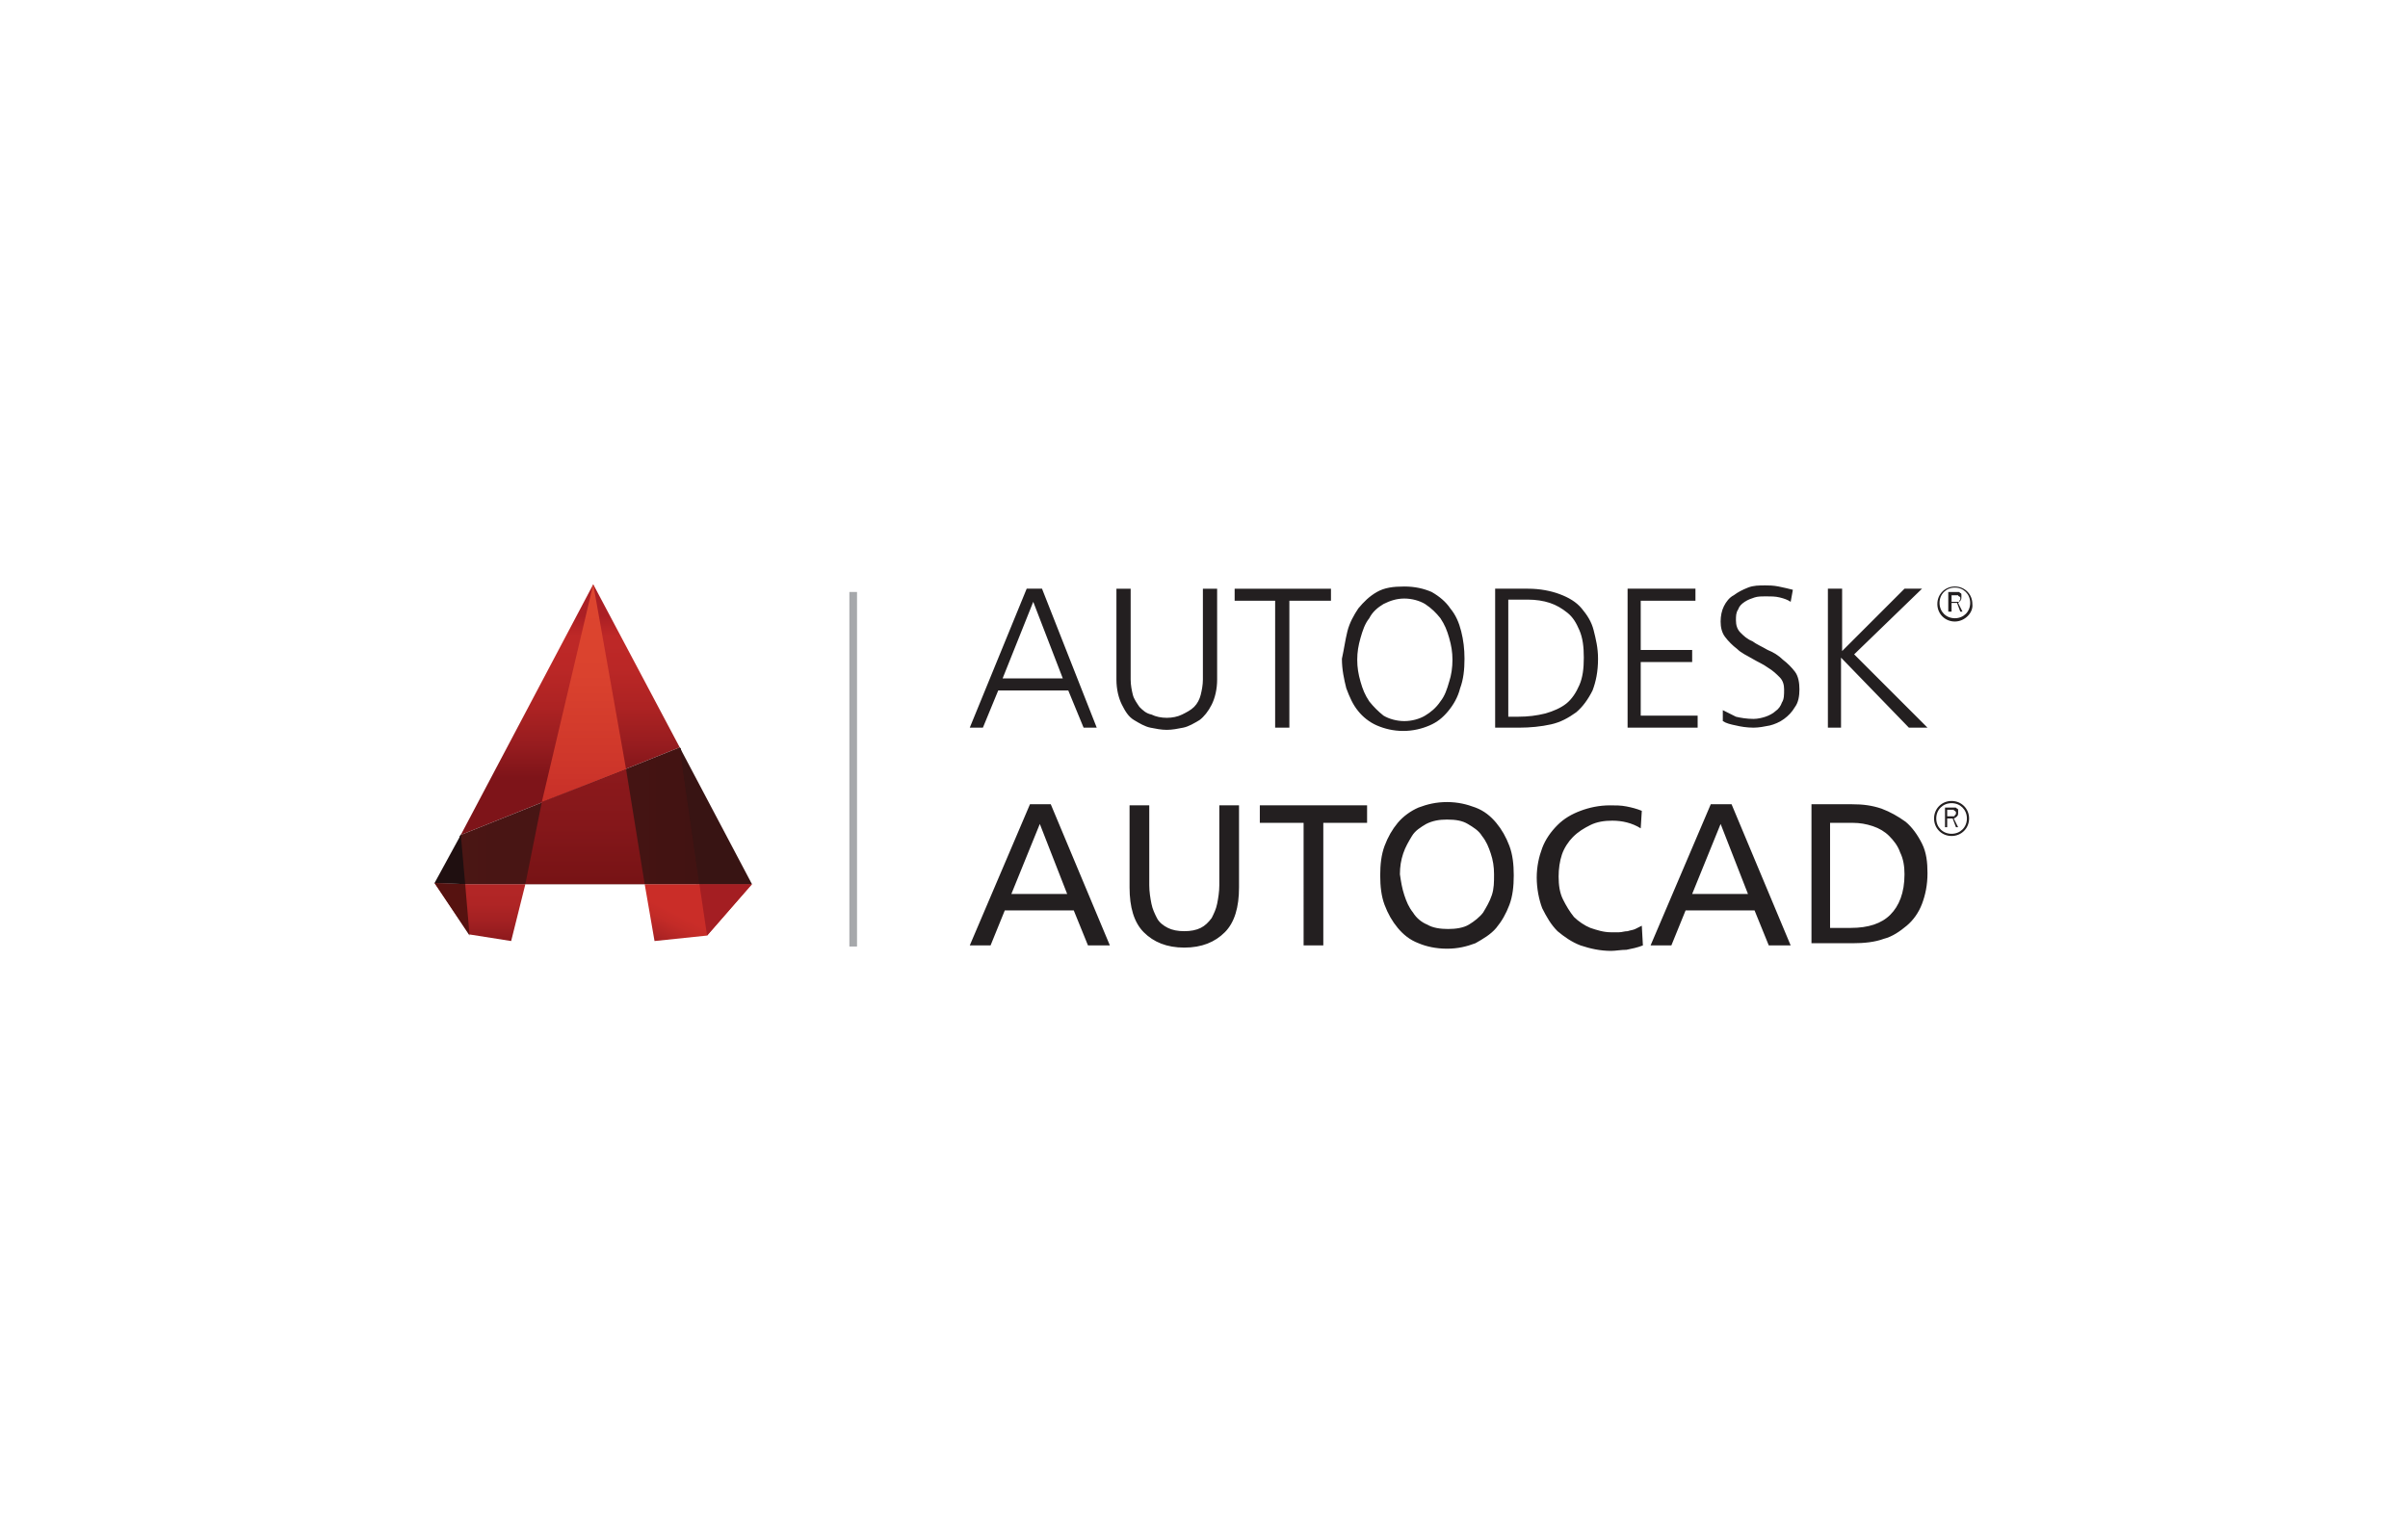 <svg xmlns="http://www.w3.org/2000/svg" version="1.1" id="Layer_1" x="0" y="0" viewBox="0 0 220 140" xml:space="preserve"><style>.st0{fill:#1f0f10}.st1{fill:#381413}.st12{fill:#231f20}</style><path id="XMLID_44_" class="st0" d="m42 76.4.1-.1.1-.1.4 4.6h-.3z"/><path id="XMLID_43_" class="st1" d="m62.2 68.4-.1-.1-.1.1 1.6 12.4h.6z"/><linearGradient id="XMLID_46_" gradientUnits="userSpaceOnUse" x1="60.757" y1="86.972" x2="63.597" y2="81.213"><stop offset="0" style="stop-color:#9a1d21"/><stop offset=".184" style="stop-color:#af2424"/><stop offset=".408" style="stop-color:#c32b27"/><stop offset=".561" style="stop-color:#ca2d28"/></linearGradient><path id="XMLID_42_" style="fill:url(#XMLID_46_)" d="m58.9 80.8.9 5.2 4.8-.5 4.1-4.7z"/><linearGradient id="XMLID_47_" gradientUnits="userSpaceOnUse" x1="66.321" y1="80.784" x2="66.321" y2="85.484"><stop offset="0" style="stop-color:#a41e22"/><stop offset="1" style="stop-color:#a41e23"/></linearGradient><path id="XMLID_41_" style="fill:url(#XMLID_47_)" d="M68.7 80.8h-4.8l.7 4.7z"/><linearGradient id="XMLID_48_" gradientUnits="userSpaceOnUse" x1="43.848" y1="80.702" x2="43.848" y2="86.026"><stop offset=".074" style="stop-color:#b32626"/><stop offset=".363" style="stop-color:#af2525"/><stop offset=".675" style="stop-color:#a22022"/><stop offset=".996" style="stop-color:#8c191c"/><stop offset="1" style="stop-color:#8c191c"/></linearGradient><path id="XMLID_40_" style="fill:url(#XMLID_48_)" d="m39.7 80.7 3.2 4.7 3.8.6 1.3-5.2h-5.5z"/><path id="XMLID_39_" style="fill:#561210" d="m42.5 80.8-2.8-.1 3.2 4.8z"/><path id="XMLID_38_" class="st0" d="m42.5 80.8-.4-4.5-2.4 4.4z"/><linearGradient id="XMLID_49_" gradientUnits="userSpaceOnUse" x1="52.093" y1="71.073" x2="52.093" y2="56.288"><stop offset="0" style="stop-color:#7e1419"/><stop offset=".206" style="stop-color:#971c1f"/><stop offset=".439" style="stop-color:#ad2323"/><stop offset=".666" style="stop-color:#ba2726"/><stop offset=".877" style="stop-color:#be2827"/><stop offset="1" style="stop-color:#ab1f24"/></linearGradient><path id="XMLID_37_" style="fill:url(#XMLID_49_)" d="m62.1 68.3-7.9-14.9-12.1 22.9z"/><linearGradient id="XMLID_50_" gradientUnits="userSpaceOnUse" x1="42.053" y1="74.546" x2="63.931" y2="74.546"><stop offset="0" style="stop-color:#4b1614"/><stop offset=".148" style="stop-color:#491514"/><stop offset="1" style="stop-color:#421312"/></linearGradient><path id="XMLID_36_" style="fill:url(#XMLID_50_)" d="m42.1 76.3 20-8 1.8 12.5H42.5z"/><path id="XMLID_35_" class="st1" d="m62.1 68.3 1.8 12.5h4.8z"/><linearGradient id="XMLID_51_" gradientUnits="userSpaceOnUse" x1="53.361" y1="53.365" x2="53.361" y2="73.328"><stop offset="0" style="stop-color:#de462f"/><stop offset=".414" style="stop-color:#da422e"/><stop offset=".859" style="stop-color:#cd352a"/><stop offset="1" style="stop-color:#c72f28"/></linearGradient><path id="XMLID_34_" style="fill:url(#XMLID_51_)" d="m49.5 73.3 7.7-3-3-16.9z"/><linearGradient id="XMLID_52_" gradientUnits="userSpaceOnUse" x1="53.44" y1="80.789" x2="53.44" y2="70.299"><stop offset="0" style="stop-color:#771315"/><stop offset=".521" style="stop-color:#85171a"/><stop offset="1" style="stop-color:#8c191c"/></linearGradient><path id="XMLID_33_" style="fill:url(#XMLID_52_)" d="m57.2 70.3 1.7 10.5H48l1.5-7.5z"/><path id="XMLID_32_" style="fill:none" d="M68.7 80.8 54.2 53.4 39.7 80.7l3.2 4.7 3.8.6 1.3-5.2h10.9l.9 5.2 4.8-.5z"/><path id="XMLID_31_" style="fill:#a6a8ab" d="M77.6 54.1h.7v32.4h-.7z"/><path class="st12" d="M93.8 53.8h1.4l5 12.7H99l-1.4-3.4h-6.4l-1.4 3.4h-1.2zm.6 1.2-2.8 7h5.5zm16.8 7.1c0 .9-.2 1.7-.5 2.3s-.7 1.1-1.1 1.4c-.5.3-1 .6-1.5.7s-1 .2-1.5.2-1-.1-1.5-.2-1-.4-1.5-.7-.8-.8-1.1-1.4-.5-1.4-.5-2.3v-8.3h1.3v8.3c0 .5.1 1 .2 1.4s.4.8.6 1.1c.3.3.6.6 1.1.7.4.2.9.3 1.4.3s1-.1 1.4-.3.8-.4 1.1-.7.5-.7.6-1.1.2-.9.2-1.4v-8.3h1.3zm5.4-7.2h-3.8v-1.1h8.8v1.1h-3.8v11.6h-1.3V54.9zm6.5 2.8c.2-.8.6-1.5 1-2.1.5-.6 1-1.1 1.7-1.5s1.5-.5 2.5-.5 1.8.2 2.5.5c.7.4 1.3.9 1.7 1.5.5.6.8 1.3 1 2.1s.3 1.6.3 2.5c0 1-.1 1.9-.4 2.7-.2.8-.6 1.5-1.1 2.1s-1 1-1.7 1.3-1.5.5-2.4.5-1.7-.2-2.4-.5-1.3-.8-1.7-1.3c-.5-.6-.8-1.3-1.1-2.1-.2-.8-.4-1.7-.4-2.7.2-.9.3-1.7.5-2.5m3.3-2.5c-.5.3-1 .7-1.3 1.3-.4.5-.6 1.1-.8 1.8s-.3 1.3-.3 2 .1 1.3.3 2 .4 1.2.8 1.8c.4.5.8.9 1.3 1.3.5.3 1.2.5 1.9.5s1.4-.2 1.9-.5 1-.7 1.4-1.3c.4-.5.6-1.1.8-1.8.2-.6.3-1.3.3-2s-.1-1.3-.3-2-.4-1.2-.8-1.8c-.4-.5-.8-.9-1.4-1.3-.5-.3-1.2-.5-1.9-.5s-1.3.2-1.9.5m10-1.4h3.2c1.1 0 2.1.2 2.9.5s1.5.7 2 1.3.9 1.2 1.1 2 .4 1.6.4 2.6c0 1.2-.2 2.1-.5 2.9-.4.8-.9 1.5-1.5 2-.7.5-1.4.9-2.3 1.1s-1.9.3-2.9.3h-2.2V53.8zm1.3 11.7h1c.9 0 1.7-.1 2.5-.3.7-.2 1.4-.5 1.9-.9s.9-1 1.2-1.7.4-1.5.4-2.5-.1-1.8-.4-2.5-.6-1.2-1.1-1.6-1-.7-1.6-.9-1.3-.3-2-.3h-1.8v10.7zm11-11.7h6.2v1.1h-5v4.5h4.7v1.1h-4.7v4.9h5.2v1.1h-6.4zm8.7 11.1 1.2.6c.4.1 1 .2 1.6.2.4 0 .8-.1 1.1-.2s.7-.3.9-.5c.3-.2.5-.5.6-.8.2-.3.2-.7.2-1.2 0-.4-.1-.8-.4-1.1s-.6-.6-1.1-.9c-.4-.3-.9-.5-1.4-.8s-1-.5-1.4-.9c-.4-.3-.8-.7-1.1-1.1s-.4-.9-.4-1.4.1-1 .3-1.4.5-.8.9-1c.4-.3.8-.5 1.3-.7s1-.2 1.6-.2c.3 0 .7 0 1.2.1s.9.2 1.3.3l-.2 1.1c-.3-.2-.6-.3-1-.4s-.8-.1-1.3-.1c-.3 0-.7 0-1 .1s-.6.2-.9.4-.5.4-.6.7c-.2.3-.2.6-.2 1s.1.8.4 1.1.6.6 1.1.8c.4.3.9.5 1.4.8.5.2 1 .5 1.4.9.4.3.8.7 1.1 1.1s.4 1 .4 1.6-.1 1.2-.4 1.6c-.3.5-.6.8-1 1.1s-.9.5-1.3.6c-.5.1-1 .2-1.5.2-.6 0-1.2-.1-1.6-.2-.5-.1-.9-.2-1.2-.4zm9.6-11.1h1.3v5.7l5.7-5.7h1.6l-6.2 6 6.7 6.7h-1.7l-6.2-6.4v6.4H167zM94.1 73.5H96l5.4 12.9h-2l-1.3-3.2h-6.3l-1.3 3.2h-1.9zm.9 1.8-2.6 6.4h5.1zm18.2 5.8c0 1.8-.4 3.2-1.3 4.1s-2.1 1.4-3.7 1.4-2.8-.5-3.7-1.4-1.3-2.3-1.3-4.1v-7.5h1.8v7.3c0 .6.1 1.2.2 1.7s.3.9.5 1.3.6.7 1 .9q.6.3 1.5.3t1.5-.3c.4-.2.7-.5 1-.9.2-.4.4-.8.5-1.3s.2-1.1.2-1.7v-7.3h1.8zm5.9-5.9h-4v-1.6h9.8v1.6h-4v11.2h-1.8zm7.4 2.1q.45-1.2 1.2-2.1c.5-.6 1.2-1.1 1.9-1.4.8-.3 1.6-.5 2.6-.5s1.8.2 2.6.5 1.4.8 1.9 1.4q.75.9 1.2 2.1c.3.8.4 1.7.4 2.7s-.1 1.9-.4 2.7q-.45 1.2-1.2 2.1c-.5.6-1.2 1-1.9 1.4-.8.3-1.6.5-2.6.5s-1.9-.2-2.6-.5c-.8-.3-1.4-.8-1.9-1.4q-.75-.9-1.2-2.1c-.3-.8-.4-1.7-.4-2.7s.1-1.9.4-2.7m1.8 4.5c.2.6.4 1.1.8 1.6.3.5.8.9 1.3 1.1.5.3 1.2.4 1.9.4s1.4-.1 1.9-.4 1-.7 1.3-1.1c.3-.5.6-1 .8-1.6s.2-1.2.2-1.9-.1-1.3-.3-1.9-.4-1.1-.8-1.6c-.3-.5-.8-.8-1.3-1.1s-1.1-.4-1.9-.4c-.7 0-1.3.1-1.9.4-.5.3-1 .6-1.3 1.1s-.6 1-.8 1.6-.3 1.2-.3 1.9c.1.7.2 1.3.4 1.9m21.6-6.1c-.8-.5-1.7-.7-2.6-.7-.7 0-1.4.1-2 .4s-1.1.6-1.6 1.1c-.4.4-.8 1-1 1.6s-.3 1.3-.3 2c0 .8.1 1.5.4 2.1s.6 1.1 1 1.6c.4.4 1 .8 1.5 1 .6.2 1.2.4 1.9.4h.7c.3 0 .5-.1.8-.1.3-.1.5-.1.7-.2l.6-.3.1 1.8c-.5.2-1 .3-1.5.4-.5 0-1 .1-1.4.1-1 0-1.9-.2-2.8-.5-.8-.3-1.5-.8-2.1-1.3-.6-.6-1-1.3-1.4-2.1-.3-.8-.5-1.8-.5-2.8s.2-1.9.5-2.7.8-1.5 1.4-2.1 1.3-1 2.1-1.3 1.7-.5 2.7-.5c.5 0 1 0 1.5.1s.9.2 1.4.4zm6.4-2.2h1.9l5.4 12.9h-2l-1.3-3.2H154l-1.3 3.2h-1.9zm.9 1.8-2.6 6.4h5.1zm8.2-1.8h3.8c1 0 1.8.1 2.7.4.8.3 1.5.7 2.2 1.2.6.5 1.1 1.2 1.5 2s.5 1.7.5 2.7c0 1.1-.2 2-.5 2.8s-.8 1.5-1.4 2-1.3 1-2.1 1.2c-.8.3-1.8.4-2.8.4h-3.8V73.5zm1.8 11.3h1.9q2.4 0 3.6-1.2c.8-.8 1.3-2 1.3-3.7 0-.7-.1-1.4-.4-2-.2-.6-.6-1.1-1-1.5q-.6-.6-1.5-.9t-1.8-.3h-2.1zm11.9-28.9-.3-.8h-.5v.8h-.3v-1.8h.9c.1 0 .1 0 .2.1.1 0 .1.1.1.2v.2c0 .1 0 .2-.1.3l-.2.2.4.8zm-.4-.9h.2c.1 0 .1 0 .1-.1l.1-.1v-.2l-.1-.1s-.1 0-.1-.1h-.6v.6z"/><path class="st12" d="M178.6 56.8c-.9 0-1.6-.7-1.6-1.6s.7-1.6 1.6-1.6 1.6.7 1.6 1.6c.1.8-.7 1.6-1.6 1.6m0-3.1c-.8 0-1.4.6-1.4 1.4s.6 1.4 1.4 1.4 1.4-.6 1.4-1.4-.6-1.4-1.4-1.4m.1 21.9-.3-.8h-.5v.8h-.2v-1.8h.9c.1 0 .1 0 .2.1.1 0 .1.1.1.2v.2c0 .1 0 .2-.1.3s-.1.1-.3.2l.4.8zm-.4-1h.2s.1 0 .1-.1l.1-.1v-.2l-.1-.1s-.1 0-.1-.1h-.6v.6z"/><path class="st12" d="M178.3 76.4c-.9 0-1.6-.7-1.6-1.6s.7-1.6 1.6-1.6 1.6.7 1.6 1.6-.7 1.6-1.6 1.6m0-3c-.8 0-1.4.6-1.4 1.4s.6 1.4 1.4 1.4 1.4-.6 1.4-1.4-.6-1.4-1.4-1.4"/></svg>